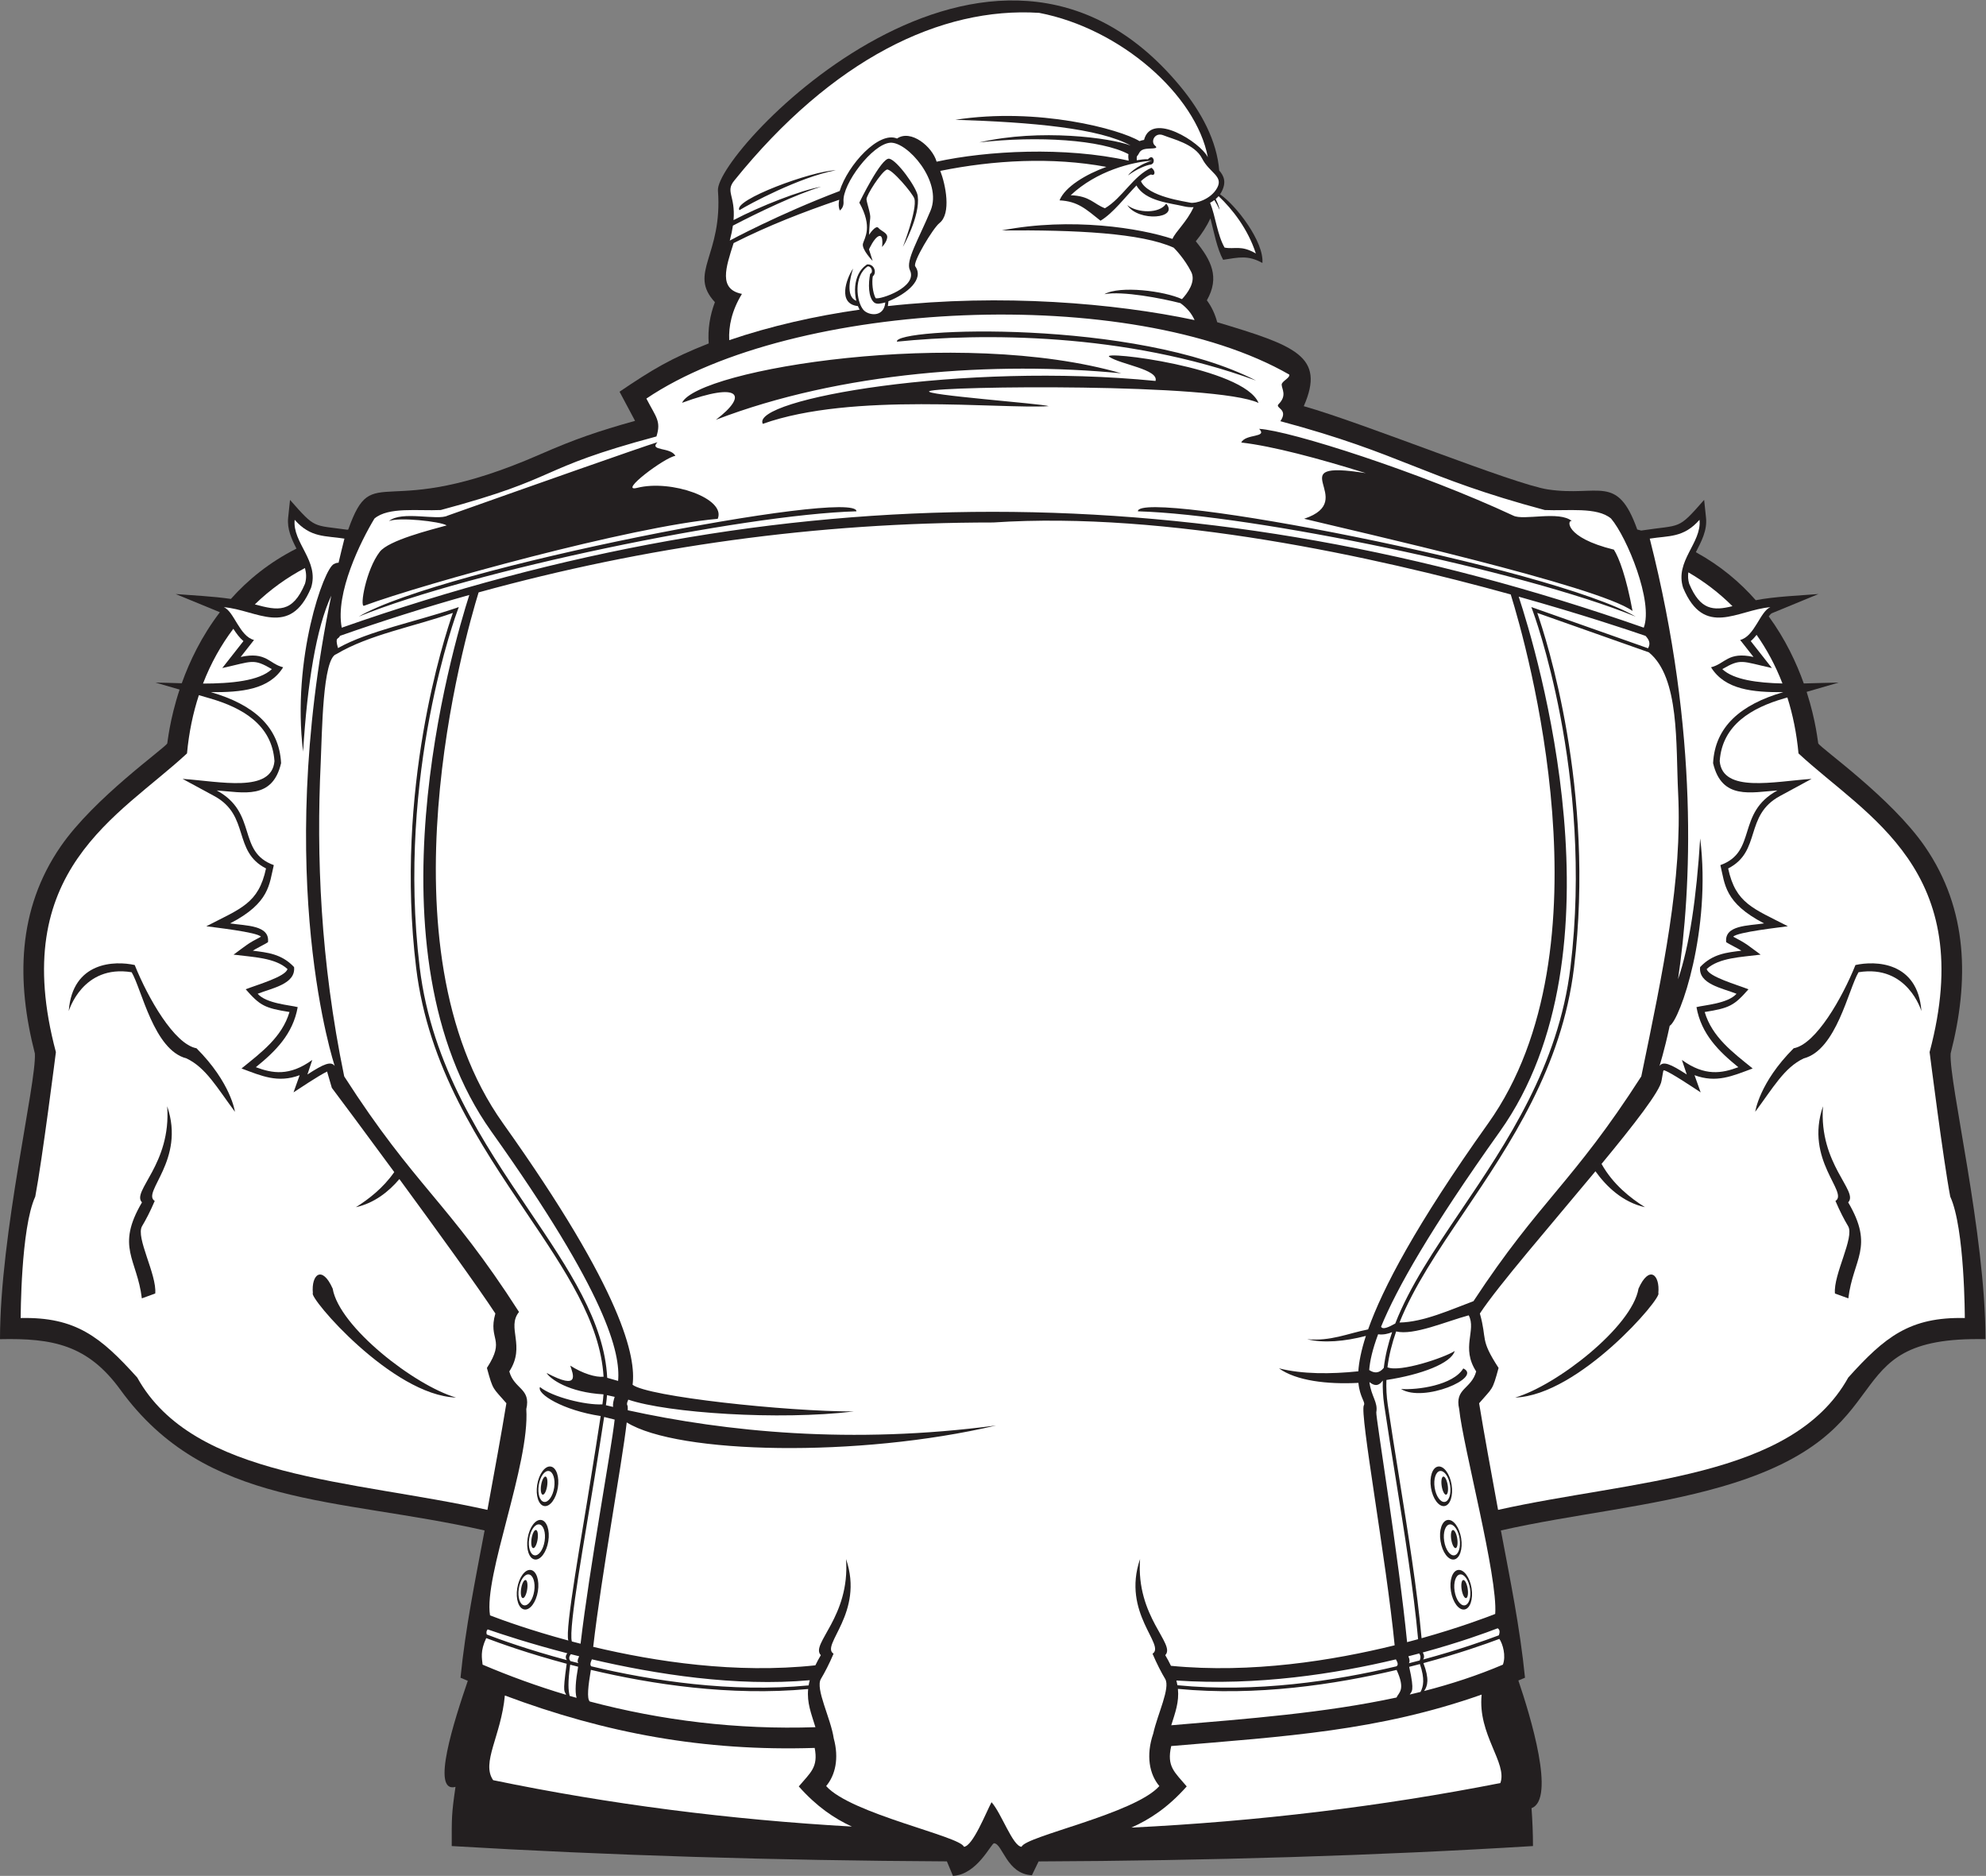 <?xml version="1.0" encoding="UTF-8" standalone="no"?>
<svg
   xmlns:dc="http://purl.org/dc/elements/1.1/"
   xmlns:cc="http://creativecommons.org/ns#"
   xmlns:rdf="http://www.w3.org/1999/02/22-rdf-syntax-ns#"
   xmlns:svg="http://www.w3.org/2000/svg"
   xmlns="http://www.w3.org/2000/svg"
   viewBox="0 0 1128.053 1065.267"
   height="1065.267"
   width="1128.053"
   xml:space="preserve"
   id="svg2"
   version="1.1"><rect x="0" y="0" width="1128.053" height="1065.267" fill="#808080" stroke="none"/><defs
     id="defs6" /><g
     transform="matrix(1.333,0,0,-1.333,0,1065.267)"
     id="g10"><g
       transform="scale(0.1)"
       id="g12"><path
         id="path14"
         style="fill:#231f20;fill-opacity:1;fill-rule:evenodd;stroke:none"
         d="m 5195.25,7265.11 c 19.83,-23.13 32.05,-49.57 9.14,-92.1 -1.73,-3.24 -3.65,-6.33 -5.74,-9.32 70.45,-48.2 187.85,-203.14 180.57,-292.53 -61.45,34.33 -100.04,23.78 -167.34,13.59 -25.94,46.81 -39.05,117.76 -54.11,176.31 -15.62,-32.93 -36.21,-65.51 -62.4,-97.51 65.8,-80.78 103.09,-153.14 47.19,-251.43 20.6,-27.8 34.92,-58.96 44.04,-93.3 332.99,-99.93 462.36,-144.91 368.85,-357.67 259.9,-73.62 894.86,-333.04 1040.37,-354.74 217.66,-32.49 295.14,69.08 380.59,-170.67 5.72,-1.42 11.29,-3 16.93,-4.49 173.5,26.7 152.87,-0.67 268.14,130.66 l 7.99,-75.89 c 5.74,-54.45 -20.06,-101.51 -43.22,-147 104.61,-57.33 188.28,-128.41 255.16,-204.52 79.2,15.59 189.96,20.06 267.22,26.31 l -197.81,-81.46 c -4.2,-1.72 -8.89,-6.71 -14.1,-13.81 70.94,-97.02 118.07,-197.78 149.39,-285.66 55.37,1.05 107.52,3.39 148.64,3.71 l -136.49,-39.57 c 40.39,-125.28 48.05,-216.87 49.44,-219.53 10.72,-20.63 311.21,-231.71 453.98,-438.7 185.76,-269.37 189.02,-575.26 110.14,-882.25 -7.72,-123.17 148.55,-768.15 148.55,-1217.14 -674,14.87 -313.87,-394.35 -1124.51,-628.43 -301.5,-87.07 -631.21,-116.47 -940.41,-186.42 39.92,-212.42 81.23,-412.65 102.71,-627.359 -9.45,-4.031 -18.86,-7.972 -28.26,-11.871 51.56,-151.539 159.42,-505.55 56.06,-543.851 3.9,-53.797 6.19,-107.61 6.19,-161.41 C 5863.57,85.859 5144.67,64.582 4425.53,61.602 L 4397.05,2.719 C 4288.98,7.988 4272.07,137.629 4235.84,138.84 4223.58,139.238 4163.9,5.039 4060.61,0 l -25.82,61.801 c -730.05,3.668 -1450.95,25.98 -2109.92,65.258 0,119.562 -1.38,132.589 16.02,252.14 -106.33,-28.879 -5.42,282.449 52.44,451.871 -10.36,4.34 -20.73,8.692 -31.1,13.121 21.47,214.709 62.78,414.939 102.7,627.359 C 1429.69,1615.27 878.871,1567.23 512.777,2071.23 373.965,2262.33 224.688,2291.36 0,2286.4 c 0,448.99 156.277,1093.97 148.563,1217.14 -78.887,306.99 -75.618,612.88 110.148,882.25 142.758,206.99 443.242,418.07 453.98,438.7 1.414,2.73 9.411,99.02 52.606,229.33 l -102.695,29.77 c 31.906,-0.25 70.449,-1.72 111.976,-2.85 33.25,93.07 84.227,200.48 162.391,302.56 l -188.246,77.51 c 67.3,-5.45 160,-9.54 235.125,-20.8 72.232,80.96 163.682,155.94 279.442,214.35 -20.72,40.78 -40.5,83.3 -35.41,131.66 l 7.99,75.89 c 109.73,-125.01 96.33,-106.23 244.38,-127.16 1.26,0.33 2.47,0.68 3.73,0.99 108.16,303.49 138.92,22.69 818.17,320.42 147.07,64.46 248.07,98.93 403.93,142.47 l -66.14,124.17 c 139.72,94.22 216.85,141.29 379.99,205.61 -4.46,60.16 4.98,119.33 26.35,175.83 -115.68,125.15 33.94,198.12 12.99,475.55 -12.56,166.25 1165.56,1412.79 1968.66,445.47 92.64,-111.58 157.42,-235.31 167.32,-360.15 v 0" /><path
         id="path16"
         style="fill:#ffffff;fill-opacity:1;fill-rule:evenodd;stroke:none"
         d="m 4969.3,7124.03 c 55.17,-63.85 -117.39,-79.26 -166.04,-6.39 44.2,-34.78 138.19,-36.98 166.04,6.39 z m -1307.67,4.21 c 0,0 93.9,193.64 127.48,187.19 33.63,-6.47 117.21,-123.18 121.41,-158.86 11.62,-85.24 -63.29,-216.99 -63.29,-216.99 0,0 61.8,159.24 49.08,205.36 -6.86,22.87 -99.17,131.13 -117.53,123.99 -23.25,-9.04 -87.83,-109.78 -86.54,-126.57 1.3,-16.79 18.44,-62.25 15.86,-80.34 -2.58,-18.09 -5.17,-71.04 -5.17,-71.04 0,0 28.42,43.92 40.04,29.71 11.63,-14.21 40.04,-20.67 37.46,-41.34 -2.58,-20.66 -21.96,-40.03 -21.96,-40.03 0,0 7.75,52.95 -12.91,46.5 -20.67,-6.47 -42.63,-56.84 -42.63,-56.84 5.17,-16.35 10.34,-32.71 15.5,-49.07 0,0 -47.79,49.07 -41.33,73.61 6.46,24.55 42.84,70.02 -15.47,174.72 z m -6.03,-440.68 c -87.27,9.03 -50.1,115.86 -20.51,160 -11,-35.21 -34.01,-118.11 13.53,-137.64 -4.95,21.07 -6.2,43.46 -4.56,61.66 3.21,35.71 17.33,70.66 47.79,91.47 l 2.89,1.98 3.51,0.03 c 27.84,0.21 38.63,-36.7 20.81,-50.69 -4.46,-25.24 -0.97,-68.59 12.01,-93.1 18.07,-7.73 181.04,47.06 146.15,119.37 -19.34,40.07 36.21,129.32 87.94,253.46 51.72,124.15 -99.18,294.3 -171.62,289.38 -76.21,-5.18 -204.99,-176.34 -199.22,-250.33 1.48,-19.05 -6.39,-31.02 -15.32,-38.4 -5.93,11.55 -6.55,27.32 -3.07,45.7 -155.01,-52.92 -299.41,-108.79 -449.88,-184.49 -33.63,-105.04 -65.44,-196.73 35.42,-216.48 -43.6,-71.45 -57.15,-138.15 -54.14,-197.03 178.95,60.82 366.81,102.9 555.65,129.91 -2.78,4.74 -5.23,9.84 -7.38,15.2 z m 1434.65,-59.64 c -12.09,26.59 -30.93,51.04 -60.37,72.17 -79.45,20.54 -247.46,52.79 -323.96,38.14 65.56,37.65 256.01,13.75 330.56,-21.13 21.57,23.07 60.75,73.36 39.54,115.78 -28.56,57.11 -71.39,99.94 -71.39,99.94 -1.27,1.17 -2.4,2.35 -3.48,3.53 -137.13,62.32 -415.88,76.16 -732.87,73.44 297.19,57.82 592.77,9.09 727.72,-36.06 13.63,32.04 61.46,72.37 89.98,135.18 -14.32,-0.71 -28.09,0.45 -40.18,3.42 -56.58,13.93 -165.53,21.08 -203.24,89.05 -46.97,-48.05 -99.22,-117.92 -153.09,-150.12 -62.73,49.72 -96.44,82.7 -174.65,86.66 23.29,58.36 113.64,111.63 199.63,142.59 -230.8,42.83 -481.42,28.93 -707.82,-17.03 22.46,-57.41 48.05,-182.07 -3.56,-222.31 -27.03,-21.07 -115.15,-167.46 -103.12,-184.3 38.8,-54.33 -33.24,-116.12 -114.3,-148.83 l -0.86,-9.34 c -0.35,-3.8 -0.91,-7.54 -1.68,-11.17 484.9,53.4 965.23,12.76 1307.14,-59.61 v 0" /><path
         id="path18"
         style="fill:#ffffff;fill-opacity:1;fill-rule:evenodd;stroke:none"
         d="m 7616.13,5020.21 c 23.28,-73.48 39.51,-152.95 47.41,-238.33 289.66,-268.98 765.56,-496.59 558.65,-1272.51 0,0 57.87,-457.33 87.95,-615.55 62.07,-134.49 62.07,-517.28 62.07,-517.28 -234.51,5.18 -340.55,-80.28 -496.58,-253.46 -239.65,-432.15 -917.6,-435.44 -1492.21,-563.84 -29.88,163.44 -59.4,322.94 -80.78,454.26 57.87,67.61 55.97,51.01 82.93,150.42 -81.55,125.64 -47.33,116.57 -79.75,231.91 76.84,117.18 303.93,378.81 492.46,605.84 47.01,-65.4 116.23,-131.87 211.19,-153.05 -61.99,38.92 -136.48,97.11 -185.17,184.47 138.69,167.92 250.66,311.6 255.72,354.98 2.34,13.59 4.75,27.12 7.21,40.64 l 2.56,3.49 c 24.9,-5.94 130.91,-77.54 156.83,-94.32 l -26.13,73.16 c 93.3,-34.54 161.72,-3.38 247.69,28.66 -84.39,68.42 -172.52,133.28 -204.37,240.49 105.94,16.82 125.57,27.35 186.58,96.87 -48.96,19.31 -170.9,53.8 -177.95,86.37 53.05,48.73 148.3,50.63 229.71,61.19 -56.6,41.17 -57.17,45.42 -116.64,76.39 14.61,19.58 203.85,40.17 232.73,44.55 -146.91,75.92 -222.48,96.45 -254.43,246.21 143.1,73.04 67.38,225.53 220.39,308.39 l 135.23,73.25 c -159.88,-10.98 -379.41,-61.14 -391.64,75.56 10.47,155.05 137.17,227.42 274.53,267.24 l 13.81,4 z m -131.15,266.77 c 43.54,-61.89 80.82,-130.98 110.22,-207.17 -105.79,2.44 -208.19,15.6 -256.33,61.15 80.17,46.56 81.89,33.12 211.38,4.58 l -90.23,114.83 c 8.87,7.37 17.19,16.59 24.96,26.61 z m -290.84,266.26 c 67.4,-39.02 130.86,-87.11 188.09,-144.15 -81.82,-20.04 -136.68,-17.66 -184.38,95.37 -5.12,16.68 -5.88,32.86 -3.71,48.78 z M 847.426,5030.01 C 822.461,4953.8 805.09,4871.07 796.848,4781.88 507.172,4512.9 31.281,4285.29 238.188,3509.37 c 0,0 -57.856,-457.33 -87.938,-615.55 -62.07,-134.49 -62.07,-517.28 -62.07,-517.28 234.496,5.18 340.535,-80.28 496.582,-253.46 239.636,-432.15 917.588,-435.44 1492.208,-563.84 29.89,163.44 59.38,322.94 80.78,454.26 -57.87,67.61 -55.98,51.01 -82.95,150.42 81.56,125.64 3.53,116.57 35.94,231.91 -73.99,112.84 -251.03,357.45 -408.92,572.67 -45.38,-53.48 -106.49,-102.29 -185.33,-119.88 53.39,33.5 116,81.29 163.46,149.68 -127.89,174.1 -239.05,323.37 -265.96,358.76 -6.95,22.87 -13.69,46.08 -20.25,69.57 -37.82,-18.44 -120.52,-74.2 -142.99,-88.75 l 26.13,73.16 c -93.31,-34.54 -161.73,-3.38 -247.71,28.66 84.39,68.42 172.52,133.28 204.37,240.49 -105.93,16.82 -125.56,27.35 -186.57,96.87 48.96,19.31 170.89,53.8 177.95,86.37 -53.04,48.73 -148.31,50.63 -229.717,61.19 56.617,41.17 57.187,45.42 116.657,76.39 -14.62,19.58 -203.848,40.17 -232.739,44.55 146.909,75.92 222.479,96.45 254.419,246.21 -143.091,73.04 -67.37,225.53 -220.38,308.39 l -135.23,73.25 c 159.879,-10.98 379.42,-61.14 391.63,75.56 -10.47,155.05 -137.16,227.42 -274.533,267.24 l -47.601,13.8 z m 146.789,282.81 C 942.465,5244.38 898.578,5166.5 865,5079.37 c 118.246,0.24 239.72,10.71 293.49,61.59 -80.17,46.56 -81.9,33.12 -211.377,4.58 l 90.227,114.83 c -16.17,13.45 -30.51,33.02 -43.125,52.45 z M 7906.25,3880.37 c -56.02,-139.7 -168.38,-337.34 -263.26,-354.65 -146.84,-146.82 -163.69,-270.11 -163.75,-270.47 76.31,102.41 123.46,188.08 206.78,227.44 138.78,35.38 190.27,294.46 233.32,366.94 209.47,34.19 267.73,-165.04 268.02,-165.5 -15.54,212.12 -197.36,214.85 -281.11,196.24 z M 7875.9,2460.34 c 20.1,168.06 112.13,217.56 -0.63,408.94 46.29,47.22 -125.41,161.95 -107.36,409.32 -79.14,-229.94 110.33,-366.91 53.14,-403.3 18.5,-43.52 37.84,-80.59 53.85,-107.27 28.56,-47.6 -63.59,-206.26 -56.05,-287.01 l 57.05,-20.68 z M 574.063,3880.37 c 56.031,-139.7 168.382,-337.34 263.265,-354.65 146.828,-146.82 163.692,-270.11 163.742,-270.47 -76.297,102.41 -123.453,188.08 -206.761,227.44 -138.789,35.38 -190.278,294.46 -233.325,366.94 -209.468,34.19 -267.73,-165.04 -268.023,-165.5 15.539,212.12 197.359,214.85 281.102,196.24 z m 30.351,-1420.03 c -20.101,168.06 -112.125,217.56 0.621,408.94 -46.285,47.22 125.414,161.95 107.367,409.32 79.141,-229.94 -110.324,-366.91 -53.129,-403.3 -18.496,-43.52 -37.843,-80.59 -53.851,-107.27 -28.567,-47.6 63.578,-206.26 56.039,-287.01 l -57.047,-20.68 z m 728.716,22.28 c -19.29,-17.3 337.34,-435.29 609.92,-444.87 -176.16,51.36 -497.68,300.72 -525.48,464.13 -45.16,101.23 -91.82,60.37 -84.44,-19.26 z m 5733.2,0 c 19.28,-17.3 -337.35,-435.29 -609.92,-444.87 176.15,51.36 497.67,300.72 525.47,464.13 45.15,101.23 91.81,60.37 84.45,-19.26 z M 1299.49,5571.63 c -76.75,-40.31 -148.98,-92.02 -213.57,-154.9 98.37,-26.77 160.43,-38.25 213.58,87.73 7.11,23.14 5.82,45.3 -0.01,67.17 v 0" /><path
         id="path20"
         style="fill:#ffffff;fill-opacity:1;fill-rule:evenodd;stroke:none"
         d="m 6278.67,2448.42 c 282.99,430.78 421.68,500.86 715,957.51 93.11,450.27 175.31,839.61 156.97,1207.72 -10.29,206.51 7.06,491.3 -124.74,598.81 l -475.53,167.93 c 36.93,-105.36 248.44,-752.43 156.58,-1511.35 -51.34,-424.36 -272.05,-751.12 -468.94,-1042.64 -110.74,-163.98 -213.89,-316.73 -274.65,-469.07 103.07,1.91 218.1,54.94 315.31,91.09 z m 92.54,-1332.54 c 11.95,157.67 -137.71,715.28 -153.46,872.7 -20.64,89.2 51.72,84.11 72.41,160.39 -66.02,101.7 1.77,175.53 -31.84,239.09 -97.73,-26.47 -234.53,-86.75 -309.2,-68.69 -17.81,-50.71 -30.58,-101.49 -37.07,-152.71 52.89,-22.66 242.29,40.75 286.64,69.45 -15.33,-52.59 -142.26,-100.75 -291.07,-123.53 -1.29,-34.56 0.47,-69.4 5.64,-104.61 14.55,-98.73 31.19,-202.31 48.19,-307.89 37.91,-235.9 77.44,-481.8 96.03,-687.6 160.72,44.94 274.88,88.1 313.73,103.4 z m 15.35,-91.04 c 6.72,18.09 2.01,25.51 -4.92,29.97 -49.3,-19.05 -162.97,-60.619 -319.22,-103.15 7.42,-12.469 6.6,-21.898 1.99,-29.851 150.9,40.832 265.3,81.541 322.15,103.031 z M 6068.28,787.582 c 115.43,29.668 227.68,66.258 335.68,112.309 13.95,37.531 -0.29,87.828 -14.96,109.679 -58.55,-22.05 -173.3,-62.64 -323.71,-103.191 26.1,-68.137 17.66,-97.547 2.99,-118.797 z M 5945.25,2353.07 c 60.77,156.97 166.51,313.54 280.16,481.83 195.94,290.09 415.55,615.25 466.45,1035.92 99.86,825.21 -160.43,1517.42 -161.18,1519.43 l -5.6,15.18 15.27,-5.4 482.19,-170.28 c 12.67,22.1 2.62,38 -10.76,52.84 -75.67,26.07 -272.11,91.81 -540.47,167.02 75.84,-229.55 464.2,-1514.24 -80.35,-2278.54 -295.08,-414.14 -439.55,-668.66 -506.12,-831.53 6.82,-13.71 32,-2.35 60.41,13.53 z m -48.9,-189.02 c 6.07,51.22 18.34,101.9 35.56,152.42 -18.06,-7.62 -37.44,-11.86 -59.64,-9.19 -24.36,-65.22 -35.06,-114.18 -37.99,-152.3 20.99,-13.85 41.72,-15.53 62.07,9.07 z m 146.29,-1155.67 c -18.44,205.74 -58.11,452.58 -96.18,689.31 -17.18,106.87 -34.04,211.69 -48.24,308.08 -5.17,35.24 -7.03,70.06 -5.95,104.57 -20.94,-28.56 -39.16,-20.41 -57.07,-6.62 7.63,-61.38 37.24,-85.75 29.31,-128.67 -3.06,-16.6 95.94,-619.58 131.21,-979.269 16.02,4.188 31.66,8.399 46.92,12.599 z m 6.81,-90.591 c 3.32,8.582 6.08,17.453 -1.93,29.852 -15.06,-4.051 -30.51,-8.082 -46.31,-12.09 6.97,-15.192 5.51,-24.481 2.33,-29.68 15.62,3.949 30.95,7.93 45.91,11.918 z m -42.42,-145.238 c 15.41,3.601 30.74,7.32 46.04,11.16 12.18,23.699 18.96,54.801 -2.74,118.648 -14.9,-3.961 -30.17,-7.91 -45.72,-11.828 24.75,-109.152 9.34,-104.133 2.42,-117.98 z M 5019.2,796.73 c 5.72,-56.281 -11.41,-100.738 -28.36,-155.101 327.5,27.773 653.42,52.301 959.84,118.25 9.38,21.57 39.53,31.684 0.43,117.543 C 5689.84,815.43 5352.73,764.539 5019.2,796.73 Z m -6.43,35.579 c 1.78,-6.887 3.21,-13.579 4.32,-20.09 333.95,-32.848 671.86,18.363 933.09,80.531 7.96,4.441 7.26,14.332 -2.13,29.652 -254.81,-61.011 -589.3,-113.422 -935.28,-90.093 z m -1538.43,64.703 c 6.55,13.64 14.25,28.058 23.28,43.386 -46.28,47.231 125.42,161.952 107.37,409.332 79.14,-229.94 -110.32,-366.917 -53.13,-403.308 -18.5,-43.524 -37.84,-80.59 -53.85,-107.274 -24.98,-41.609 42.31,-168.117 54.59,-253.218 23.28,-85.141 6.8,-156.989 -32.3,-203.309 105.26,-118.422 572.31,-213.68 586.96,-258.652 37.74,1.84 94.7,146.972 117.76,190 42.6,-47.629 90.37,-188.16 128.11,-190 14.64,44.972 481.69,140.23 586.95,258.652 -42.21,50.008 -58.07,129.738 -26,223.84 18.4,83.719 73.83,194.309 50.8,232.687 -16.01,26.684 -35.35,63.75 -53.84,107.274 57.18,36.391 -132.29,173.368 -53.15,403.308 -18.05,-247.38 153.65,-362.101 107.36,-409.332 9.52,-16.117 17.54,-31.226 24.3,-45.496 343.3,-33.371 690.72,22.68 953.18,87.399 -35.84,366.199 -149.88,989.229 -131.23,1022.459 7.93,14.14 -17.32,33.29 -23.18,95.55 -133.4,-7.01 -265.64,9.09 -338.57,61.95 99.43,-25.3 220.84,-24.87 338.16,-12.7 2.56,38.26 11.64,87.32 32.27,150.83 -90.1,-23.56 -180.39,-31.57 -250.45,-14.11 101.64,-9.12 170.68,24.06 259.9,41.81 61.54,173.65 203.81,445.79 511.87,878.17 531.16,745.46 163.5,2035.05 95.88,2252.78 -577.42,159.88 -1464.45,356.09 -2205.07,306.64 -754.82,0 -1479.87,-101.43 -2192.92,-297.83 -57.93,-188.12 -435.25,-1505.02 103.81,-2261.59 515.88,-724.04 567.02,-998.99 552.31,-1113.97 63.38,-50.52 652.38,-113.9 942.34,-113.8 -317.29,-38.29 -793.85,-6.66 -960.61,50.39 -4.69,-10.99 -7.45,-18.03 -4.03,-24.12 1.58,-2.82 2.11,-10.1 1.76,-21.13 417.7,-91.43 953.19,-146.64 1569.53,-64.82 -586.34,-138.02 -1356.95,-122.29 -1573.98,13.06 -20.8,-179.95 -107.32,-647.65 -142.84,-956.12 264.33,-63.141 608.38,-115.18 946.66,-78.738 z m -28.67,-85.543 c 1.21,7.152 2.77,14.511 4.76,22.113 -314.58,-28.422 -658.44,25.82 -928.52,88.988 -8.54,-19.25 -6.48,-25.488 -2.84,-29.648 259.43,-61.813 594.69,-112.883 926.6,-81.453 z m -932.6,-68.539 c 304.52,-80.739 628.36,-120.739 961.51,-109.469 -17.65,57.93 -36.76,103.84 -30.96,162.59 -331.68,-30.832 -666.33,19.961 -925.88,81.629 -11.44,-67.828 -17.85,-122.469 -4.67,-134.75 z m 68.73,1262.15 c 10.1,-2.44 20.27,-4.86 30.53,-7.26 -1.72,13.73 1.96,26.87 6.82,42.91 -11.11,2.38 -21.98,4.79 -32.62,7.21 -1.03,-14 -2.56,-28.05 -4.63,-42.17 l -0.1,-0.69 z M 2473.86,989.031 c 38.76,329.049 131.07,825.509 145.26,954.799 -15.39,3.72 -30.33,7.48 -44.8,11.25 -12.44,-81.99 -26.43,-168.99 -40.65,-257.39 -38.67,-240.46 -112.85,-643.55 -97.02,-699.018 12.16,-3.223 24.61,-6.43 37.21,-9.641 z m -8.91,-82.793 c -4.71,4.313 -5.34,12.582 2.94,29.313 -12,2.949 -23.84,5.929 -35.49,8.898 -9.86,-12.949 -7.59,-21.758 -1.88,-29.308 11.28,-2.969 22.77,-5.942 34.43,-8.903 z m -37.52,-139.367 c 9.78,-2.871 19.58,-5.699 29.41,-8.48 -7.63,26.922 -3.92,73.519 6.69,132.609 -11.47,2.898 -22.75,5.809 -33.87,8.73 -10.56,-76.281 -8.2,-109.449 -2.23,-132.859 z m -355.51,246.119 c -26.58,-55.728 -18.02,-86.799 -15.51,-113.099 114.73,-48.911 233.53,-91.969 355.72,-128.481 -5.04,18.922 -16.79,-3.93 2.55,132.27 -163.57,43.64 -286.36,87.8 -342.76,109.31 z m 6.03,37.11 c -5.75,-6.52 -6.42,-13.9 -3.58,-21.82 54.24,-20.78 176.79,-65.151 341.19,-109.171 -6.71,9.61 -6.07,19.34 1.91,29.172 -156.61,40.5 -278.39,80.579 -339.52,101.819 z M 1433,5204.7 c -58.77,-17.74 -60.48,-335.98 -66.51,-464.9 -18.36,-392.05 -2.05,-839.28 100.22,-1333.87 303.48,-472.45 441.42,-531.08 744.88,-1003.53 -54.26,-66.82 29.68,-143.98 -41.37,-253.43 20.69,-76.28 93.05,-71.19 72.41,-160.39 15.18,-236.14 -182.2,-710.84 -154.53,-878.86 53.18,-20.39 172.93,-63.77 333.68,-107.06 -15.96,46.04 58.53,451.67 96.92,697.42 14.19,88.25 28.15,175.1 40.84,258.9 -160.49,24.1 -273.45,94.39 -258.54,123.46 52.12,-42.36 193.3,-77.42 265.96,-73.76 2.08,14.3 3.58,28.54 4.57,42.72 -147.65,8.27 -227.36,65.37 -242.4,91.16 145.17,-76.8 112.38,-4.97 100.82,31.24 52.49,-33.75 108.94,-50.79 141.89,-47.29 -13.99,232.4 -163.29,453.47 -329.73,699.89 -196.9,291.52 -417.59,618.28 -468.94,1042.64 -91.84,758.92 119.66,1405.99 156.58,1511.35 C 1764.17,5321.83 1573.41,5288.5 1433,5204.7 Z m 15.64,78.03 c -6.14,-16.8 -22.88,-1.63 -8.39,-52.08 129.12,72.58 333.02,112.92 499.53,169.38 l 15.27,5.4 -5.61,-15.18 c -0.74,-2.01 -261.04,-694.22 -161.17,-1519.43 50.9,-420.67 270.51,-745.83 466.45,-1035.92 169.04,-250.3 320.58,-474.69 332.65,-713.02 15.38,-4.53 30.86,-8.94 46.43,-13.25 10.55,118.3 -46.65,369.96 -540.04,1062.44 -546.86,767.53 -165.32,2063.56 -93.98,2285.76 -184.39,-51.72 -368,-109.78 -551.14,-174.1 z m 2200.74,530.53 c 1.36,98.91 -1768.12,-240.36 -2121.06,-448.65 477.95,195.04 1633.12,434.6 2121.06,448.65 z m 1199.27,0 c -1.36,98.91 1768.13,-240.36 2121.06,-448.65 -477.95,195.04 -1633.13,434.6 -2121.06,448.65 z M 2906.3,6275.5 c 66.15,141.9 1180.81,324.96 1871.65,125.67 -536.92,52.21 -1196.3,6.38 -1727.46,-198.05 138.45,105.05 105.29,164.49 -144.19,72.38 z m 2456.51,-0.64 c -62.58,152.36 -677.13,224.52 -635.95,196.48 47.75,-32.53 211.32,-53.39 196.97,-102.72 -825.76,81.67 -1726.7,-78.42 -1673.55,-182.86 380.84,136.03 1012.06,62.27 1218.35,75.49 -26.21,10.45 -544.33,48.39 -508.06,64.12 49.72,21.57 1222.2,35.07 1402.24,-50.51 z m 2.54,-110.32 c 130.61,-7.1 688.4,-185.6 1082.97,-369.7 43.48,-22.21 196.35,22.35 249.61,-23.27 -19.79,8.69 -34.3,-69.38 179,-121.65 21.45,-33.67 52.45,-114.38 79.44,-261.24 -147.11,107.43 -1181.43,339.64 -1399.32,392.83 240.8,80.2 -115.08,254.3 262.68,194.33 -202.09,63.13 -399.18,115.56 -530.63,130.45 18.91,38.36 113.5,19.46 76.25,58.25 z m -2563.88,-56.88 c -65.98,-20.01 -528.11,-183.01 -894.25,-312.82 -43.48,-22.21 -196.36,22.35 -249.62,-23.27 40.87,17.94 218.38,-1.38 245.71,-18.36 -68.7,-19.01 -247.28,-63.35 -285.14,-112.53 -58.64,-76.19 -86.49,-237.01 -66.97,-229.77 253.02,93.8 1141.54,338.68 1507.11,370.33 36.58,86.77 -199.05,168.58 -342.92,132 -85,-21.62 118.97,131.26 162.32,136.16 -18.92,38.38 -113.49,19.48 -76.24,58.26 z m 1020.45,428.36 c -14.84,59.56 1018.82,97.68 1530.01,-165.68 -561.03,205.26 -1168.78,202.33 -1530.01,165.68 z M 6235.25,2161.83 c 83.54,-38.88 -169.96,-147.23 -265.45,-87.53 70.61,-5.17 222.25,16.14 265.45,87.53 z m -22.24,-858.58 c -24.3,-3.57 -37.95,-44.17 -30.47,-90.66 7.46,-46.5 33.22,-81.3 57.52,-77.73 24.28,3.58 37.93,44.17 30.47,90.67 -7.48,46.49 -33.23,81.3 -57.52,77.72 z m -44.38,213.01 c -24.29,-3.58 -37.95,-44.17 -30.47,-90.67 7.47,-46.49 33.23,-81.29 57.52,-77.72 24.3,3.57 37.93,44.17 30.47,90.66 -7.46,46.5 -33.22,81.3 -57.52,77.73 z m -40.64,227.61 c -24.3,-3.58 -37.95,-44.18 -30.47,-90.67 7.46,-46.49 33.22,-81.3 57.52,-77.72 24.28,3.56 37.93,44.17 30.47,90.66 -7.48,46.5 -33.22,81.3 -57.52,77.73 z m -3781.44,0 c 24.29,-3.58 37.95,-44.17 30.48,-90.67 -7.47,-46.49 -33.23,-81.3 -57.52,-77.72 -24.3,3.56 -37.94,44.17 -30.48,90.66 7.47,46.5 33.23,81.3 57.52,77.73 z m -40.65,-227.61 c 24.3,-3.58 37.95,-44.17 30.48,-90.67 -7.47,-46.49 -33.23,-81.29 -57.52,-77.72 -24.29,3.57 -37.95,44.17 -30.48,90.66 7.47,46.5 33.23,81.3 57.52,77.73 z m -44.37,-213.01 c 24.3,-3.57 37.95,-44.17 30.48,-90.66 -7.47,-46.5 -33.23,-81.3 -57.52,-77.73 -24.29,3.58 -37.95,44.17 -30.48,90.67 7.47,46.49 33.23,81.3 57.52,77.72 z m 535.62,4828.86 c -525.04,-140.64 -394.17,-172.78 -919.2,-313.41 -95.66,-4.54 -223,14.36 -282.49,-36.4 -57.74,-95.75 -167.79,-316.16 -139.29,-464.84 1875.71,658.88 3672.48,657.52 5548.01,0.16 41.43,109.84 -71.19,384.49 -139.26,464.68 -59.49,50.76 -186.83,31.86 -282.48,36.4 -525.04,140.63 -601.68,237.81 -1126.72,378.45 36.35,52.41 -24.8,55.37 -7.56,72.61 36.64,36.64 13.89,63.44 13.15,82.77 -0.55,14.76 36.78,28.92 32.26,43.25 -673.53,386.58 -2112.34,320.56 -2739.3,-102.24 41.38,-80.17 63.57,-95.91 42.88,-161.43 v 0" /><path
         id="path22"
         style="fill:#ffffff;fill-opacity:1;fill-rule:nonzero;stroke:none"
         d="m 3772.46,6702.98 c -6.1,-66.21 -73.4,-55.65 -93.8,-31.1 -29.82,35.89 -42.24,143.2 18.8,184.9 18.22,0.14 24.14,-26.88 10.4,-31.88 -8.44,-40.89 -8.56,-100.41 16.74,-121.84 10.68,-9.05 28.28,-4.97 47.86,-0.08 v 0" /><path
         id="path24"
         style="fill:#ffffff;fill-opacity:1;fill-rule:evenodd;stroke:none"
         d="m 3150.86,7096.11 c -30.4,42.88 310.62,168.08 410.39,169.97 -154.34,-28.77 -370.72,-145.17 -410.39,-169.97 z m 1692.99,212.64 c -0.72,9.26 -0.37,16.15 1.78,18.3 9.04,9.04 7.73,21.96 28.39,28.42 20.67,6.45 68.46,-1.29 47.8,15.49 -20.67,16.79 -1.29,59.42 36.17,43.92 37.46,-15.5 132.56,-36.22 164.02,-98.16 31.47,-61.95 91.7,-74.92 64.59,-125.29 -27.13,-50.37 -94.3,-68.44 -114.96,-63.28 -20.16,5.04 -180.43,24.85 -210.1,91.58 14.91,13.42 29.18,23.64 42.74,28.54 20.29,-8.41 19.41,17.23 2.13,28.55 -77.05,-33.68 -124.07,-129.02 -198.11,-172.52 -48.63,18.49 -63.73,52.46 -145.9,55.47 110.69,104.21 261.45,141.52 346.14,147.24 -66.98,-19.47 -104.28,-62.81 -100.73,-62 37.23,27.12 77.37,43.7 97.17,45.65 6.62,2.8 12.48,7.52 10.98,20.46 -4.75,13.53 -12.93,14.16 -24.57,1.9 -15.67,1.21 -31.92,-2.16 -47.54,-4.27 z m 348.71,-152.91 c 57.67,-54.31 124.71,-139 158.67,-244.14 -64.1,36.98 -88.83,16.71 -133.24,25.07 -31.62,56.12 -37.6,130.5 -61.64,190.93 6.36,3.34 12.46,7.12 18.14,11.37 7.56,-12.05 15.1,-25.8 21.76,-40.53 1.48,-1.46 -2.48,18.34 -16.13,45.01 4.47,3.79 8.65,7.88 12.44,12.29 z M 3109.74,6966.71 c 0,0 204.9,111.08 468.14,211.02 35.05,112.52 167.63,256.61 244.42,223.59 58.97,40.5 150.39,-34.32 168.73,-98.62 214.93,46.72 545.59,65.06 818.38,4.26 -1.71,10 -2.28,19.47 -0.91,27.79 -114.44,61.59 -387.62,78.7 -635.56,50.02 260.07,60.16 562.02,18.84 644.52,-13.18 -131.56,73.21 -418.65,99.45 -746.66,109.55 351.7,54.57 701.19,-40 784.77,-90.8 5.7,2.26 12.05,3.94 19.27,5.09 32.31,123.28 240,-11.23 270.88,-72.05 0.33,-0.66 0.69,-1.29 1.04,-1.93 -50.06,265.76 -372.09,548.5 -718.79,615.24 -419.95,26.69 -881.92,-197.67 -1298.69,-713.87 -40.02,-48.46 5.1,-63.97 -3.58,-168.95 113.77,59.39 286.02,127.09 373.12,142.03 -105.6,-31.68 -267.78,-109.32 -375.81,-165.62 -2.67,-18.6 -6.9,-39.63 -13.27,-63.57 v 0" /><path
         id="path26"
         style="fill:#ffffff;fill-opacity:1;fill-rule:evenodd;stroke:none"
         d="m 2325.37,1700.94 c 6.84,-2.44 9.32,-21.59 5.54,-42.78 -3.78,-21.18 -12.38,-36.39 -19.22,-33.97 -6.84,2.43 -9.32,21.58 -5.54,42.76 3.77,21.19 12.38,36.42 19.22,33.99 z m -40.65,-227.61 c 6.84,-2.42 9.32,-21.57 5.54,-42.76 -3.78,-21.2 -12.38,-36.41 -19.22,-33.98 -6.84,2.42 -9.32,21.57 -5.54,42.76 3.77,21.2 12.38,36.41 19.22,33.98 z m 13.21,23.91 c 18.18,-2.8 28.38,-34.54 22.8,-70.88 -5.59,-36.35 -24.86,-63.56 -43.03,-60.77 -18.17,2.79 -28.38,34.54 -22.79,70.88 5.58,36.35 24.85,63.56 43.02,60.77 z m -57.58,-236.92 c 6.84,-2.43 9.32,-21.58 5.54,-42.76 -3.78,-21.19 -12.38,-36.41 -19.22,-33.99 -6.84,2.43 -9.32,21.59 -5.54,42.78 3.77,21.18 12.38,36.4 19.22,33.97 z m 13.21,23.91 c 18.18,-2.8 28.38,-34.53 22.8,-70.88 -5.59,-36.35 -24.86,-63.56 -43.03,-60.76 -18.17,2.79 -28.38,34.53 -22.79,70.88 5.58,36.34 24.85,63.55 43.02,60.76 z m 85.02,440.61 c 18.18,-2.79 28.38,-34.53 22.8,-70.88 -5.59,-36.34 -24.86,-63.56 -43.03,-60.77 -18.17,2.8 -28.38,34.54 -22.79,70.88 5.58,36.36 24.85,63.57 43.02,60.77 v 0" /><path
         id="path28"
         style="fill:#ffffff;fill-opacity:1;fill-rule:evenodd;stroke:none"
         d="m 6149.16,1700.94 c -6.84,-2.44 -9.32,-21.59 -5.53,-42.78 3.77,-21.18 12.39,-36.39 19.22,-33.97 6.84,2.43 9.32,21.58 5.55,42.76 -3.79,21.19 -12.38,36.42 -19.24,33.99 z m 40.66,-227.61 c -6.83,-2.42 -9.31,-21.57 -5.54,-42.76 3.77,-21.2 12.38,-36.41 19.22,-33.98 6.83,2.42 9.31,21.57 5.54,42.76 -3.77,21.2 -12.38,36.41 -19.22,33.98 z m -13.22,23.91 c -18.18,-2.8 -28.38,-34.54 -22.79,-70.88 5.58,-36.35 24.84,-63.56 43.03,-60.77 18.16,2.79 28.37,34.54 22.79,70.88 -5.59,36.35 -24.84,63.56 -43.03,60.77 z m 57.58,-236.92 c -6.84,-2.43 -9.32,-21.58 -5.53,-42.76 3.77,-21.19 12.39,-36.41 19.22,-33.99 6.84,2.43 9.32,21.59 5.55,42.78 -3.79,21.18 -12.38,36.4 -19.24,33.97 z m -13.2,23.91 c -18.19,-2.8 -28.38,-34.53 -22.8,-70.88 5.59,-36.35 24.85,-63.56 43.03,-60.76 18.17,2.79 28.38,34.53 22.79,70.88 -5.58,36.34 -24.86,63.55 -43.02,60.76 z m -85.02,440.61 c -18.19,-2.79 -28.38,-34.53 -22.8,-70.88 5.59,-36.34 24.85,-63.56 43.03,-60.77 18.17,2.8 28.38,34.54 22.79,70.88 -5.58,36.36 -24.86,63.57 -43.02,60.77 v 0" /><path
         id="path30"
         style="fill:#ffffff;fill-opacity:1;fill-rule:evenodd;stroke:none"
         d="m 1467.62,5696.9 c -81,12.93 -143.91,2.59 -211.99,80.15 -10.34,-98.24 106.23,-175.54 69.8,-289.56 -90.07,-215.47 -231.95,-94.03 -371.637,-82.72 43.949,-18.1 66.577,-124.1 128.617,-139.61 -18.95,-24.13 -37.91,-48.26 -56.87,-72.39 109.44,24.13 120.65,-29.3 180.97,-43.95 -59.29,-95.89 -179.14,-106.99 -307.655,-106 180.415,-52.3 290.815,-146.61 298.875,-302.32 -36.76,-157.74 -161.53,-124.15 -274.136,-116.43 176.686,-95.69 84.506,-261.18 243.096,-318.08 -19.81,-80.76 -16.12,-160.39 -186.217,-248.3 68.057,-10.31 169.917,-7.06 161.407,-80.02 -9.48,-6.89 -55.16,-29.29 -64.64,-36.19 60.8,-7.88 122.04,-12.68 175.8,-69.8 7.76,-72.39 -93.93,-89.62 -155.12,-113.76 37.06,-42.22 138.75,-48.25 170.63,-56.88 -20.52,-115.59 -95.56,-188.79 -178.38,-255.93 69.76,-26 142.98,-39.88 240.43,31.01 -4.31,-12.06 -16.37,-49.98 -20.68,-62.04 70.02,45.35 100.44,57.89 116.34,36.19 0,0 -264.97,793.93 -14.67,2003.6 -63.8,-136.62 -101.99,-371.8 -120.09,-664.31 -48.89,395.64 89.17,782.78 131.69,799.24 8.37,4.25 14.67,5.72 19.37,5.17 7.97,34.04 16.25,68.3 25.06,102.93 v 0" /><path
         id="path32"
         style="fill:#ffffff;fill-opacity:1;fill-rule:evenodd;stroke:none"
         d="m 7029.73,5696.9 c 81.01,12.93 143.92,2.59 212.01,80.15 10.33,-98.24 -106.23,-175.54 -69.81,-289.56 90.08,-215.47 231.96,-94.03 371.64,-82.72 -43.96,-18.1 -66.58,-124.1 -128.63,-139.61 18.97,-24.13 37.93,-48.26 56.88,-72.39 -109.44,24.13 -120.65,-29.3 -180.96,-43.95 59.28,-95.89 179.14,-106.99 307.64,-106 -180.41,-52.3 -290.8,-146.61 -298.87,-302.32 36.76,-157.74 161.54,-124.15 274.14,-116.43 -176.7,-95.69 -84.51,-261.18 -243.11,-318.08 19.81,-80.76 16.14,-160.39 186.23,-248.3 -68.06,-10.31 -169.92,-7.06 -161.4,-80.02 9.47,-6.89 55.15,-29.29 64.63,-36.19 -60.8,-7.88 -122.03,-12.68 -175.8,-69.8 -7.76,-72.39 93.92,-89.62 155.11,-113.76 -37.05,-42.22 -138.75,-48.25 -170.62,-56.88 20.53,-115.59 95.57,-188.79 178.38,-255.93 -69.77,-26 -142.99,-39.88 -240.43,31.01 4.31,-12.06 16.37,-49.98 20.68,-62.04 -70.02,45.35 -100.45,57.89 -116.35,36.19 0,0 19.91,59.73 43.64,171.14 44.51,26.31 178.06,408.16 129.86,798.31 -15.53,-250.87 -45.84,-459.56 -94.39,-600.07 56.91,384.31 91.01,1045.98 -120.47,1877.25 v 0" /><path
         id="path34"
         style="fill:#ffffff;fill-opacity:1;fill-rule:evenodd;stroke:none"
         d="m 3629.87,210.109 c -518.33,29.301 -1032.25,94.75 -1528.45,197.621 -51.95,74.68 33.86,188.141 49.79,360.731 428.61,-160.5 848.05,-238.41 1320.21,-223.34 15.83,-82.32 -17.18,-104.07 -67.76,-164.019 76.35,-85.891 150.61,-136.082 226.21,-170.993 z M 6313.46,772.32 C 6295.61,602.77 6424.38,480.609 6393.11,395.488 5885,295.512 5356,231.809 4820.8,205.711 c 78.97,35.09 156.31,85.828 235.92,175.391 -51.95,61.578 -86.11,84.187 -66.08,172 488.74,41.257 882.93,64.339 1322.82,219.218 v 0" /></g></g></svg>